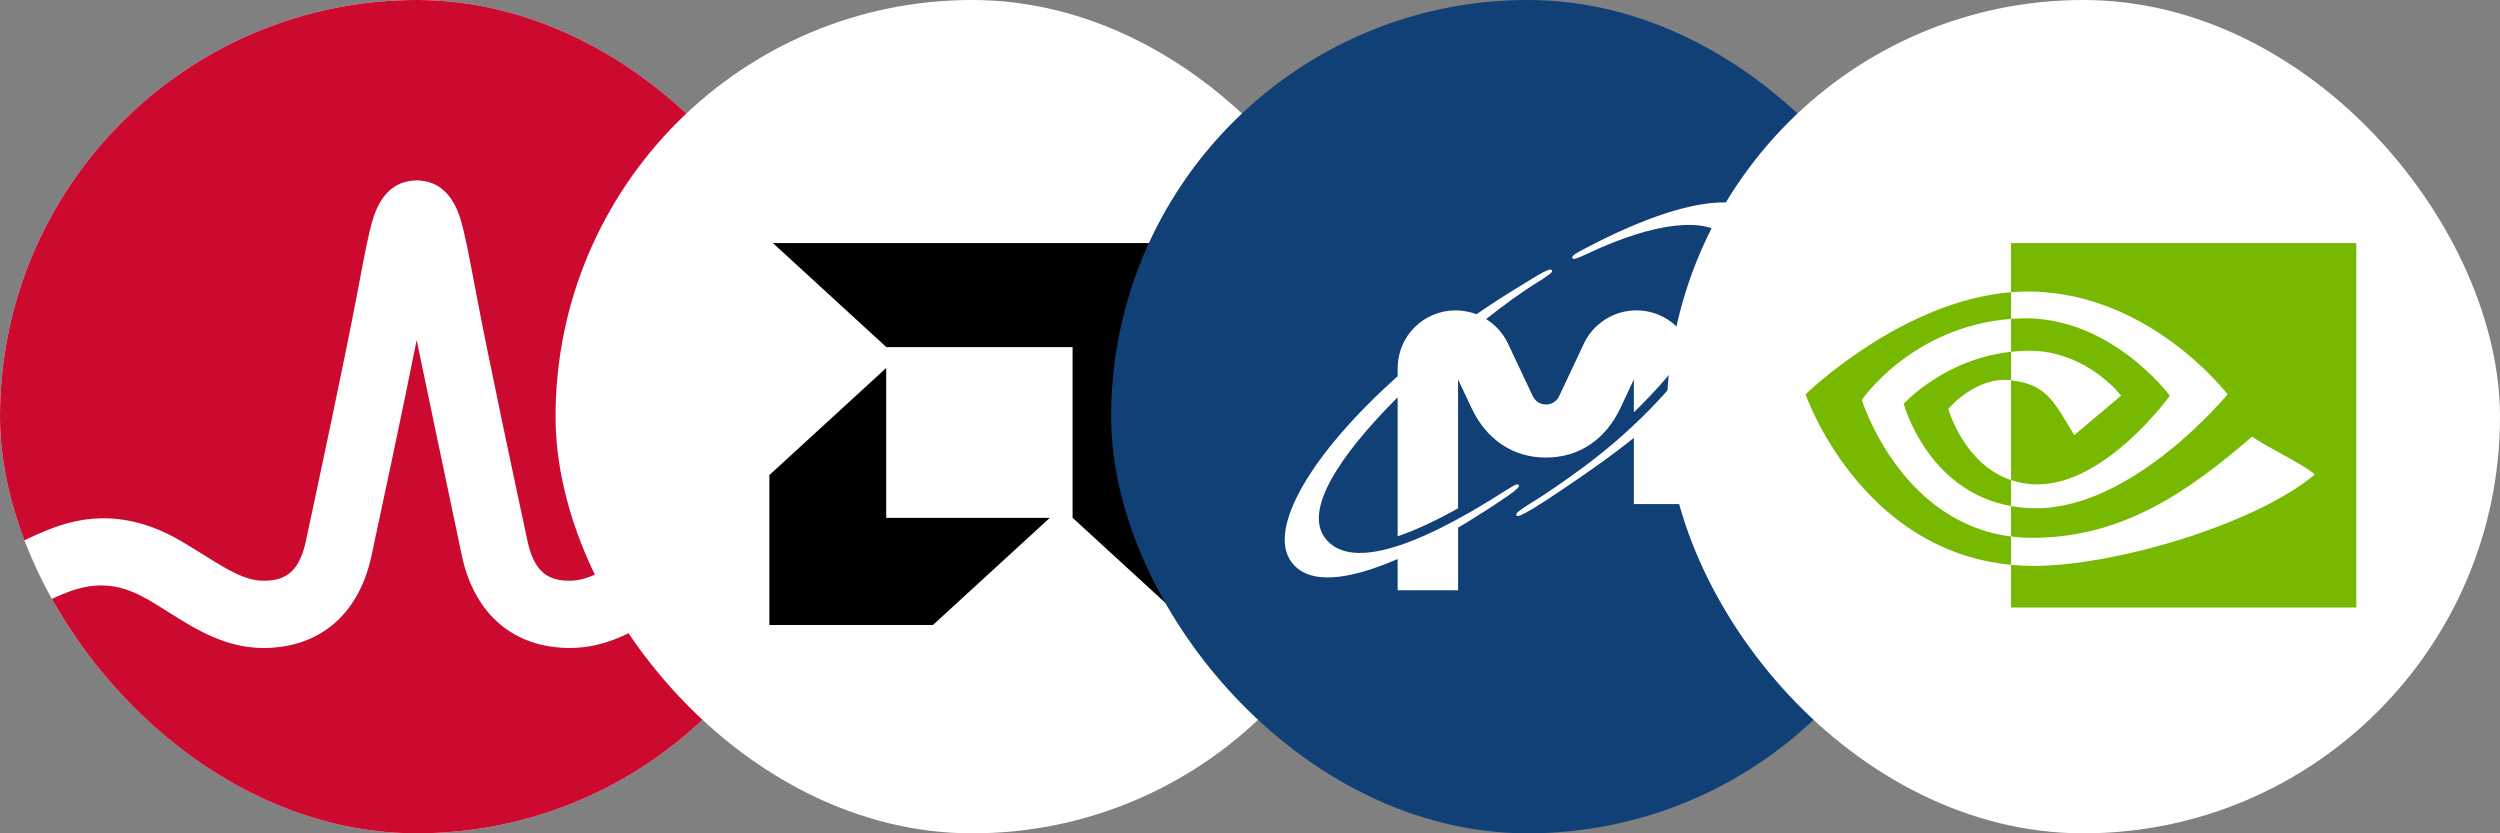 <svg width="72" height="24" viewBox="0 0 72 24" fill="none" xmlns="http://www.w3.org/2000/svg">
<rect x="0" y="0" width="72" height="24" fill="#808080" stroke="none"/>
<g clip-path="url(#clip0_4158_8753)">
<rect width="24" height="24" rx="12" fill="#F8F8F8"/>
<path d="M12.001 24C18.628 24 24.001 18.627 24.001 12C24.001 5.373 18.628 0 12.001 0C5.373 0 0 5.373 0 12C0 18.627 5.373 24 12.001 24Z" fill="#CC092F"/>
<path d="M22.575 15.242C21.202 14.695 19.945 14.878 18.686 15.642C18.686 15.642 18.227 15.922 18.09 16.008C17.503 16.377 16.949 16.725 16.417 16.725C15.909 16.725 15.409 16.589 15.198 15.607C14.868 14.075 14.064 10.31 13.713 8.445C13.507 7.349 13.394 6.758 13.276 6.357C13.069 5.652 12.691 5.268 12.154 5.207C12.154 5.207 12.069 5.195 12.001 5.195C11.933 5.195 11.839 5.208 11.839 5.208C11.307 5.272 10.931 5.655 10.726 6.357C10.608 6.758 10.495 7.349 10.289 8.445C9.938 10.31 9.133 14.075 8.804 15.607C8.592 16.589 8.093 16.725 7.585 16.725C7.053 16.725 6.499 16.377 5.912 16.008C5.775 15.922 5.315 15.642 5.315 15.642C4.056 14.878 2.799 14.695 1.427 15.242C1.131 15.36 0.839 15.493 0.561 15.626C0.751 16.222 0.988 16.808 1.263 17.359C1.567 17.21 1.886 17.062 2.211 16.966C2.679 16.827 3.16 16.82 3.626 16.976C4.078 17.127 4.481 17.396 4.882 17.648C5.638 18.123 6.495 18.662 7.585 18.662C9.201 18.662 10.335 17.697 10.697 16.015C10.978 14.711 11.6 11.8 12 9.793C12 9.793 13.024 14.711 13.304 16.015C13.667 17.697 14.801 18.662 16.417 18.662C17.507 18.662 18.364 18.123 19.12 17.648C19.521 17.396 19.924 17.127 20.376 16.976C20.841 16.82 21.323 16.827 21.791 16.966C22.116 17.062 22.434 17.21 22.738 17.359C23.015 16.809 23.25 16.222 23.44 15.626C23.163 15.492 22.871 15.36 22.575 15.242Z" fill="white"/>
</g>
<rect x="16" width="24" height="24" rx="12" fill="white"/>
<path d="M25.527 9.997L22.259 7H34.158V17.908L30.89 14.912V9.997H25.527ZM25.523 10.597L22.158 13.682V18H26.868L30.233 14.915H25.523V10.597Z" fill="black"/>
<rect x="32" width="24" height="24" rx="12" fill="#104076"/>
<path fill-rule="evenodd" clip-rule="evenodd" d="M41.993 17H40.252V16.099C38.847 16.71 37.673 16.873 37.178 16.165C36.503 15.198 37.794 13.028 40.252 10.836V10.606C40.252 9.684 40.997 8.939 41.919 8.939C42.132 8.939 42.335 8.979 42.523 9.051L42.523 9.051C42.584 9.009 42.645 8.967 42.706 8.925C43.215 8.577 43.748 8.254 44.268 7.939C44.379 7.871 44.49 7.817 44.575 7.781C44.715 7.722 44.73 7.818 44.651 7.878C44.571 7.94 44.476 8.01 44.36 8.08C43.85 8.39 43.333 8.767 42.8 9.19C43.065 9.354 43.281 9.59 43.419 9.87L44.147 11.415C44.223 11.565 44.362 11.649 44.524 11.649C44.686 11.649 44.825 11.565 44.9 11.415L45.628 9.87C45.901 9.319 46.471 8.939 47.128 8.939C47.792 8.939 48.363 9.325 48.631 9.885C48.658 9.951 48.663 10.012 48.613 10.084C48.209 10.667 47.678 11.27 47.055 11.874L47.055 10.927L46.673 11.741C46.253 12.64 45.492 13.178 44.524 13.178C43.556 13.178 42.794 12.64 42.375 11.741L41.992 10.927L41.992 14.64C41.321 15.014 40.742 15.279 40.252 15.445V11.442C38.526 13.167 37.571 14.694 38.154 15.484C38.824 16.394 40.639 15.869 43.327 14.149C43.441 14.077 43.547 14.013 43.637 13.966C43.724 13.92 43.805 13.973 43.692 14.076C43.624 14.138 43.53 14.211 43.423 14.284C42.95 14.607 42.468 14.915 41.993 15.197V17ZM48.795 11.036C50.712 9.059 51.505 7.222 50.887 6.337C50.242 5.413 48.239 5.787 45.641 7.16C45.525 7.217 45.422 7.277 45.346 7.329C45.221 7.416 45.294 7.48 45.386 7.446C45.481 7.412 45.589 7.37 45.712 7.31C47.658 6.387 49.177 6.221 49.771 6.866C50.675 7.847 48.823 11.065 45.615 13.444C45.187 13.762 44.526 14.227 44.095 14.485L44.083 14.493C44.058 14.508 44.033 14.523 44.009 14.539C43.896 14.613 43.794 14.683 43.715 14.745C43.637 14.806 43.652 14.902 43.792 14.841C43.877 14.805 43.981 14.75 44.091 14.682C44.103 14.675 44.115 14.668 44.127 14.661L44.127 14.661C44.14 14.653 44.153 14.645 44.167 14.637C44.651 14.343 45.369 13.847 45.859 13.505C46.281 13.21 46.68 12.911 47.055 12.611L47.055 14.517H48.795V11.036L48.795 11.036Z" fill="white"/>
<rect x="48" width="24" height="24" rx="12" fill="white"/>
<path d="M53.621 11.519C53.621 11.519 55.055 9.403 57.918 9.184V8.416C54.747 8.671 52 11.357 52 11.357C52 11.357 53.556 15.854 57.918 16.266V15.45C54.717 15.047 53.621 11.519 53.621 11.519ZM57.918 13.827V14.574C55.499 14.143 54.827 11.628 54.827 11.628C54.827 11.628 55.989 10.341 57.918 10.132V10.952C57.917 10.952 57.916 10.951 57.915 10.951C56.902 10.83 56.111 11.776 56.111 11.776C56.111 11.776 56.554 13.369 57.918 13.827ZM57.918 7V8.416C58.011 8.409 58.105 8.403 58.198 8.4C61.804 8.278 64.154 11.357 64.154 11.357C64.154 11.357 61.455 14.638 58.644 14.638C58.386 14.638 58.145 14.614 57.918 14.574V15.45C58.112 15.475 58.313 15.489 58.523 15.489C61.139 15.489 63.031 14.153 64.863 12.572C65.166 12.815 66.41 13.407 66.666 13.666C64.924 15.124 60.864 16.299 58.563 16.299C58.341 16.299 58.128 16.286 57.918 16.266V17.496H67.862V7H57.918ZM57.918 10.132V9.184C58.011 9.177 58.103 9.172 58.198 9.169C60.791 9.088 62.492 11.398 62.492 11.398C62.492 11.398 60.655 13.95 58.685 13.95C58.401 13.95 58.147 13.904 57.918 13.827V10.952C58.928 11.074 59.131 11.52 59.738 12.532L61.088 11.393C61.088 11.393 60.102 10.101 58.441 10.101C58.261 10.101 58.088 10.114 57.918 10.132Z" fill="#77B900"/>
<defs>
<clipPath id="clip0_4158_8753">
<rect width="24" height="24" rx="12" fill="white"/>
</clipPath>
</defs>
</svg>
